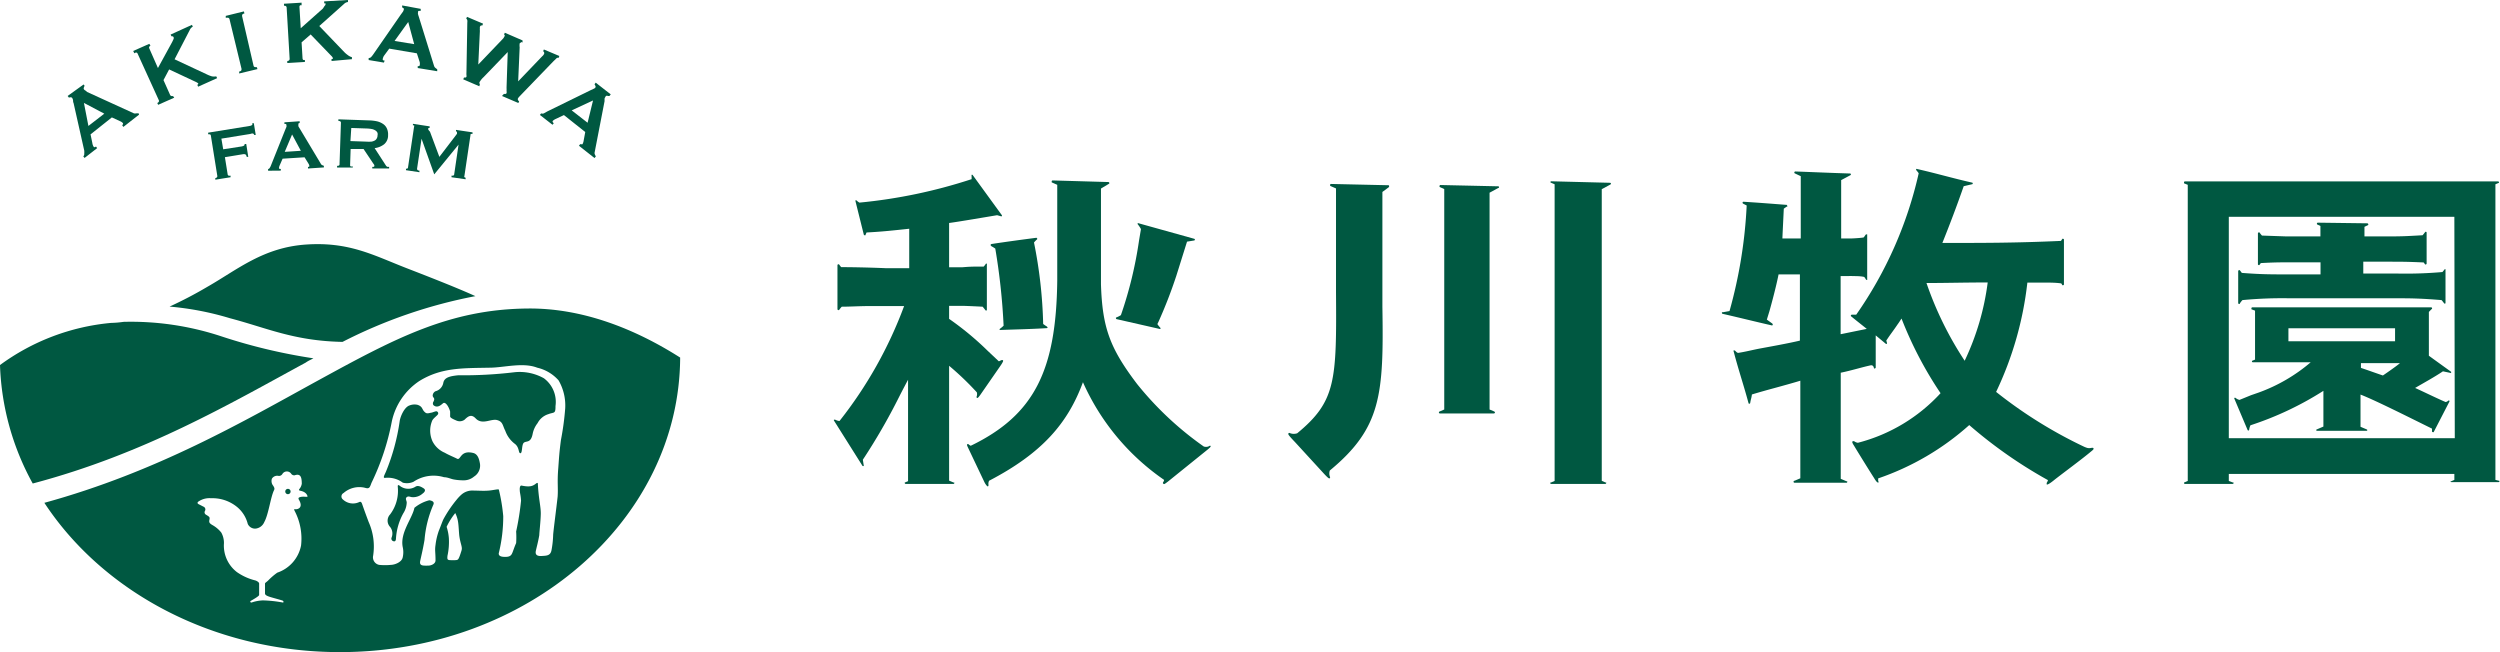 <svg xmlns="http://www.w3.org/2000/svg" viewBox="0 0 234.43 61.16"><defs><style>.cls-1{fill:#005841;}</style></defs><g id="レイヤー_2" data-name="レイヤー 2"><g id="レイヤー_8" data-name="レイヤー 8"><path class="cls-1" d="M210.85,40.37a.08.08,0,0,0,.06-.08,1.39,1.39,0,0,1,.12-.41,30,30,0,0,0,6.84-3.23V40l-.63.27a.1.1,0,0,0-.05.06,0,0,0,0,0,0,0,.1.1,0,0,0,.09.07h4.62a.08.08,0,0,0,.09-.07,0,0,0,0,0,0,0,.1.1,0,0,0-.05-.06l-.59-.25V37c1.45.56,4.88,2.3,6.7,3.19a1.51,1.51,0,0,1,0,.25.08.08,0,0,0,.07.08.11.11,0,0,0,.09,0l1.47-2.85a.1.1,0,0,0,0-.1.09.09,0,0,0-.1,0,.48.48,0,0,1-.25.13c-.76-.32-2.31-1.08-2.86-1.32.76-.45,1.78-1,2.61-1.56l.66.14a.09.09,0,0,0,.1,0,.1.1,0,0,0,0-.1l-2.08-1.5,0-4.11L228,29a.1.1,0,0,0,.06-.05v-.05a.09.09,0,0,0-.09-.08H211.21a.09.09,0,0,0-.09.08,0,0,0,0,0,0,.05.12.12,0,0,0,0,.05l.34.13v4.59l-.29.12a.12.12,0,0,0,0,.05,0,0,0,0,0,0,0,.08.08,0,0,0,.09.08h5.42a15.7,15.7,0,0,1-4.88,2.84l-.72.25L210,37.5a.88.88,0,0,1-.37-.19.09.09,0,0,0-.1,0,.08.08,0,0,0,0,.1l1.23,2.91A.09.09,0,0,0,210.85,40.37Zm12.6-5.16c-.51-.17-1.68-.59-2.06-.71v-.45h3.66C224.7,34.36,223.45,35.21,223.45,35.21ZM214.59,32V30.78h10V32Z"/><path class="cls-1" d="M234.37,45.09,234,45V17.28l.33-.14a.1.1,0,0,0,0-.06,0,0,0,0,0,0,0,.09.09,0,0,0-.09-.07H204.89a.09.09,0,0,0-.09.08v.05a.12.12,0,0,0,0,.05l.35.14V45.1l-.35.15a.12.12,0,0,0,0,0v.05a.09.09,0,0,0,.09.08h4.46a.1.1,0,0,0,.1-.08.11.11,0,0,0,0-.05s0,0-.05,0L209,45.1v-.66h21.15V45l-.3.13a.1.1,0,0,0-.06,0v0a.09.09,0,0,0,.09.08h4.41a.09.09,0,0,0,.09-.08,0,0,0,0,0,0,0A.12.12,0,0,0,234.37,45.09Zm-4.18-4H209V20.33h21.15Z"/><path class="cls-1" d="M210.05,28.43a2,2,0,0,1,.23-.29,39.47,39.47,0,0,1,4.4-.17h10c1.2,0,2.2,0,4.27.17a3.14,3.14,0,0,1,.23.29.08.08,0,0,0,.14,0V25.34a.08.08,0,0,0,0-.08.09.09,0,0,0-.09,0,2.38,2.38,0,0,1-.2.25,39.52,39.52,0,0,1-4.3.14h-3.12V24.54h2.19c1.46,0,1.86,0,3.47.07a1.29,1.29,0,0,1,.13.18.08.08,0,0,0,.09,0,.08.08,0,0,0,.06-.08l0-2.9a.08.08,0,0,0-.14-.05,3.45,3.45,0,0,1-.24.3h0c-1.46.08-1.78.11-3.33.11h-2.12l0-.9.35-.17a.12.12,0,0,0,0-.1.1.1,0,0,0-.09-.06l-4.63-.06a.09.09,0,0,0-.09.08v.05a.12.12,0,0,0,.05.05l.28.13s0,.2,0,.49,0,.49,0,.49H215.7c-.4,0-.64,0-1.27,0l-2.32-.08a2,2,0,0,1-.23-.29.08.08,0,0,0-.09,0,.09.09,0,0,0-.06.07l0,2.9a.08.08,0,0,0,.05.08.08.08,0,0,0,.09,0l.13-.18c1.58-.09,2.36-.07,3.69-.07h1.91v1.13h-2.94c-1.76,0-2.65,0-4.44-.14l-.19-.25a.1.1,0,0,0-.09,0,.09.09,0,0,0-.06.08v3a.09.09,0,0,0,.06.08A.08.08,0,0,0,210.05,28.43Z"/><path class="cls-1" d="M140.49,17.47l-5.41-.12a.09.09,0,0,0-.09.08s0,0,0,.05a.12.12,0,0,0,0,.05l.44.2V38.4l-.44.19a.09.09,0,0,0-.06.06v.05a.1.1,0,0,0,.09.07h5.06a.1.1,0,0,0,.1-.07.07.07,0,0,0,0-.05s0,0-.05-.06l-.45-.19V18.07l.81-.44a.08.08,0,0,0,0-.16Z"/><path class="cls-1" d="M89.43,45.25,89,45.07V34.3a27.24,27.24,0,0,1,2.6,2.49.68.68,0,0,1,0,.34s-.06.13,0,.17.09.05.33-.28l1.94-2.8c.24-.37.21-.4.17-.44s-.13,0-.17,0a.68.68,0,0,1-.21.1l-1.06-1A27.9,27.9,0,0,0,89,29.9V28.68h1.21c.39,0,1.93.08,1.93.08a3.7,3.7,0,0,1,.26.32.08.08,0,0,0,.14,0V24.81a.08.08,0,0,0,0-.08.09.09,0,0,0-.09,0,1.83,1.83,0,0,1-.21.27l-.62,0c-.31,0-.65,0-1.36.06H89V20.91c.79-.1,3.77-.61,4.5-.73l.33.09a.09.09,0,0,0,.11,0,.08.08,0,0,0,0-.1L91.2,16.4a.08.08,0,0,0-.09,0,.09.09,0,0,0,0,.08c0,.07,0,.19,0,.32A48.56,48.56,0,0,1,80.59,19a1.44,1.44,0,0,1-.28-.21.07.07,0,0,0-.09,0s0,.05,0,.08L81,22a.09.09,0,0,0,.07.06.08.08,0,0,0,.08,0,2.17,2.17,0,0,1,.11-.26c1.1-.06,1.78-.11,4-.35v3.7H83.09c-1.85-.08-3.56-.1-4.21-.1a2.31,2.31,0,0,1-.2-.26.1.1,0,0,0-.09,0,.08.08,0,0,0-.06.08V29a.09.09,0,0,0,.06.07.08.08,0,0,0,.09,0,3.38,3.38,0,0,1,.25-.31c.71,0,1.53-.05,2.47-.06l1.68,0h1.7a39.51,39.51,0,0,1-6.06,10.78,1.17,1.17,0,0,1-.41-.13s-.08,0-.1,0a.08.08,0,0,0,0,.1l2.67,4.24a.09.09,0,0,0,.11,0l0,0a.08.08,0,0,0,0-.08l-.08-.5a57.24,57.24,0,0,0,3.4-5.89c.31-.61.6-1.16.84-1.61v9.51l-.31.13a.08.08,0,0,0,0,0,.11.11,0,0,0,0,.05.1.1,0,0,0,.1.08h4.46a.09.09,0,0,0,.09-.08s0,0,0-.05Z"/><path class="cls-1" d="M92.89,23s0,0,.08.09a3.48,3.48,0,0,1,.36.22,60.29,60.29,0,0,1,.78,7.23,2.73,2.73,0,0,1-.33.28c-.08.06-.06.1,0,.12s0,0,.08,0c1.43-.05,2.87-.08,4.3-.17,0,0,.06,0,.07-.06s0,0-.06-.09a3.64,3.64,0,0,1-.35-.24,43.39,43.39,0,0,0-.86-7.64,2.6,2.6,0,0,1,.28-.29c.07-.06,0-.09,0-.1a.07.07,0,0,0-.08-.05c-1.39.18-2.79.37-4.18.58A.11.11,0,0,0,92.89,23Z"/><path class="cls-1" d="M110.31,25.85h0l1-3.19.67-.11a.09.09,0,0,0,.07-.08.1.1,0,0,0-.07-.08l-5.2-1.45a.08.08,0,0,0-.09,0,.06.06,0,0,0,0,.09,3.14,3.14,0,0,1,.3.45l-.18,1.07a38,38,0,0,1-1.7,7,2.43,2.43,0,0,1-.46.23.08.08,0,0,0,0,.08.08.08,0,0,0,.07.07l4,.91a.08.08,0,0,0,.09,0,.09.09,0,0,0,0-.1,2.48,2.48,0,0,1-.28-.35l.11-.23A44.25,44.25,0,0,0,110.31,25.85Z"/><path class="cls-1" d="M113.31,41.87a.71.71,0,0,1-.43,0A30.39,30.39,0,0,1,106.62,36c-2.55-3.36-3.25-5.28-3.38-9.34V17.68l.77-.46a.09.09,0,0,0,0-.1.09.09,0,0,0-.08-.05l-5.22-.15a.1.1,0,0,0-.09.07s0,0,0,.05l0,.06.52.23v9c-.1,8.37-2.13,12.58-8.11,15.47a.66.66,0,0,1-.15-.09s-.1-.11-.16-.06-.07.06.07.36l1.52,3.2c.13.26.28.42.33.4s.06-.12.05-.16a.64.64,0,0,1,.06-.37c4.93-2.57,7.37-5.35,8.8-9.24A21.91,21.91,0,0,0,109.16,45a.4.4,0,0,1-.07.19s-.09.11,0,.17.08.06.44-.21h0l3.72-3h0c.31-.26.29-.29.26-.34S113.35,41.85,113.31,41.87Z"/><path class="cls-1" d="M130.21,17.37l-5.39-.12a.08.08,0,0,0-.09.07,0,0,0,0,0,0,.05s0,.05,0,.06l.55.24v9.7c.06,8.33,0,10.26-3.64,13.26a1,1,0,0,1-.64,0s-.12-.08-.17,0-.09.1.59.81l2.75,3h0c.44.47.47.44.53.4s0-.13,0-.17a.84.84,0,0,1,0-.55c4.84-4,5.06-7.14,4.93-15.35V18l.58-.43a.11.11,0,0,0,.05-.1A.09.09,0,0,0,130.21,17.37Z"/><path class="cls-1" d="M145.47,17a.1.1,0,0,0-.09.07s0,0,0,0a.1.1,0,0,0,.05.06l.35.15V45.1l-.35.15a.1.1,0,0,0-.06,0v.05a.09.09,0,0,0,.09.08h5.06a.1.1,0,0,0,.1-.08.11.11,0,0,0,0-.05s0,0-.05,0l-.37-.16V17.74l.81-.44a.09.09,0,0,0,.05-.1.1.1,0,0,0-.09-.06Z"/><path class="cls-1" d="M196.09,42a.74.74,0,0,1-.37,0,2.49,2.49,0,0,1-.29-.11,42.46,42.46,0,0,1-8.25-5.14,32.07,32.07,0,0,0,2.93-10.25c.67,0,1,0,1.57,0s1.07,0,1.57.07c.08,0,.1.13.14.17a.1.1,0,0,0,.09,0s.06,0,.06-.08c0-1.4,0-2.78,0-4.18a.07.07,0,0,0-.06-.08.07.07,0,0,0-.09,0l-.13.19c-4.43.2-7.48.19-11.12.19.71-1.77,1.37-3.51,2-5.32l.77-.18a.08.08,0,0,0,0-.16c-1.85-.42-3.28-.85-5.13-1.27a.08.08,0,0,0-.09,0,.1.1,0,0,0,0,.1c.05.07.18.21.23.3a37.45,37.45,0,0,1-5.86,13.26h-.4a.09.09,0,0,0-.09.05.08.08,0,0,0,0,.09c.48.4,1,.8,1.48,1.19l-2.45.5V25.89h.7a3.83,3.83,0,0,1,.47,0c.25,0,.69,0,1,.07.08,0,.18.22.22.27s.06,0,.1,0,0,0,0-.08c0-1.4,0-2.69,0-4.09,0-.05,0-.07,0-.08s-.05,0-.1,0-.19.28-.25.29c-.31.05-.84.08-1.09.09h-1c0-1.95,0-3.52,0-5.47l.86-.46a.09.09,0,0,0,.05-.1s0-.05-.08-.06c-1.92-.06-3.21-.12-5.12-.19a.1.1,0,0,0-.1.07s0,0,0,.06,0,0,.07.06l.53.25c0,2.07,0,3.77,0,5.84l-.79,0h-.93c0-.16.09-1.89.13-2.79a2.82,2.82,0,0,1,.31-.21c.05,0,.05,0,0-.09s0-.06-.07-.06c-1.44-.11-2.54-.2-4-.29-.06,0-.08,0-.1.06s0,.06,0,.07,0,0,.05.05l.33.17a44.39,44.39,0,0,1-1.61,9.9l-.63.11a.14.14,0,0,0-.08,0,.15.15,0,0,0,0,.06.08.08,0,0,0,.07.09c1.63.37,3,.72,4.59,1.08a.07.07,0,0,0,.1-.05.05.05,0,0,0,0-.05.14.14,0,0,0-.05-.08l-.5-.36.24-.78s.57-2,.86-3.46h2c0,2,0,4.22,0,6.21-1.14.27-2.72.55-3.85.76-.7.14-1.28.29-1.93.39-.14,0-.27-.2-.32-.22a.14.14,0,0,0-.11,0s-.05,0,0,.09c.45,1.73.92,3.09,1.39,4.83,0,0,0,.06.07.07a.09.09,0,0,0,.09-.07c.06-.39.11-.41.16-.8,1.4-.43,3.14-.86,4.54-1.29,0,2.94,0,6.21,0,9.15l-.54.23c-.1,0-.1.1-.09.13a.11.11,0,0,0,.11.06h4.83a.08.08,0,0,0,.09-.07s0-.06,0-.07a.18.18,0,0,0-.07,0l-.54-.23c0-3.21,0-6.74,0-9.95.95-.19,2-.52,2.84-.7.26,0,.26.25.28.29a.08.08,0,0,0,.1,0,.09.09,0,0,0,.06-.09l0-3,.95.79a.09.09,0,0,0,.1,0s0,0,0-.09-.11-.22,0-.3c.31-.48.67-.93,1-1.43.08-.1.29-.43.37-.55a35.62,35.62,0,0,0,3.66,7,15.91,15.91,0,0,1-7.75,4.65.74.74,0,0,1-.33-.13.17.17,0,0,0-.17,0c-.1.05.09.33.14.41.46.77,1.55,2.52,1.86,3,.18.31.31.46.4.45s0-.15,0-.15,0-.21,0-.24a24.82,24.82,0,0,0,8.54-5A43.16,43.16,0,0,0,192,45c.1,0-.05.23-.07.27s0,.16,0,.16.07.09.65-.38,2.66-2,3.45-2.67c.24-.19.32-.26.28-.34S196.19,42,196.09,42Zm-11.85-8.16a32.16,32.16,0,0,1-3.59-7.3c1.87,0,3.87-.06,5.74-.05A24.19,24.19,0,0,1,184.24,33.81Z"/><path class="cls-1" d="M29.39,33.6a52.4,52.4,0,0,1-8.63-2.06,27,27,0,0,0-9.17-1.36,9.24,9.24,0,0,1-1.18.1A20.8,20.8,0,0,0,0,34.23,24.61,24.61,0,0,0,3.07,45.34C13.53,42.57,21.49,37.9,28.67,34,28.92,33.82,29.14,33.74,29.39,33.6Z"/><path class="cls-1" d="M39.75,45.81c-.33-.22-.59-.31-.81-.16a1.27,1.27,0,0,1-1.47-.11c-.13-.08-.18-.08-.17.11a3.68,3.68,0,0,1-.72,2.59.85.85,0,0,0,0,1.17,1,1,0,0,1,.14,1,.25.25,0,0,0,.17.34c.17.06.23-.07.24-.23a5.59,5.59,0,0,1,.69-2.39,2,2,0,0,0,.32-1c0-.18-.17-.37,0-.51s.34,0,.53,0a1.31,1.31,0,0,0,.95-.33C39.71,46.23,40,46,39.75,45.81Z"/><path class="cls-1" d="M51,35.47a4.64,4.64,0,0,0-2.8-.56,40.18,40.18,0,0,1-5.24.28c-.75.08-1.29.19-1.39.71a1,1,0,0,1-.74.79.5.5,0,0,0-.22.24c-.16.43.31.28,0,.8-.07.27.12.33.24.38.27.06.47-.1.69-.29s.54.3.67.77c0,.16,0,.33,0,.46s.31.27.62.4a.77.77,0,0,0,.73-.09c.37-.37.66-.53,1.05-.12.61.64,1.44,0,2,.15s.51.51.77,1a2.62,2.62,0,0,0,.86,1.2c.49.34.35.91.56.91s.09-.83.34-1,.64.05.81-.82a2.35,2.35,0,0,1,.46-1,1.7,1.7,0,0,1,1-.84c.54-.21.69,0,.68-.76A2.76,2.76,0,0,0,51,35.47Z"/><path class="cls-1" d="M49.47,28.93C42.12,29,37,31.75,29.73,35.73c-6.86,3.76-15,8.52-25.57,11.42,5.5,8.37,15.85,14,27.72,14,17.57,0,31.83-12.36,31.9-27.62C59.57,30.85,54.62,28.87,49.47,28.93ZM28.12,46.62c-.14.05-.16.11-.09.24.46.78-.16.92-.33.89s-.11.07-.07.16a5.61,5.61,0,0,1,.6,3.25A3.37,3.37,0,0,1,26,53.7a6.19,6.19,0,0,0-.83.71c-.13.14-.32.24-.32.31v.93c0,.18.3.27.52.34s1.06.29,1.15.34.08.19,0,.17a11.75,11.75,0,0,0-1.87-.2,3.77,3.77,0,0,0-1.06.2c-.13,0-.15-.09-.09-.14s.8-.44.8-.57V54.73c0-.13-.2-.25-.35-.3a5.16,5.16,0,0,1-1.73-.78A3.13,3.13,0,0,1,21,50.94a2,2,0,0,0-.25-1,2.82,2.82,0,0,0-.86-.72c-.27-.17-.3-.25-.25-.49s0-.27-.33-.47a.25.25,0,0,1-.09-.35.28.28,0,0,0-.14-.4l-.41-.21c-.21-.09-.18-.21,0-.31a1.82,1.82,0,0,1,1.12-.27,3.64,3.64,0,0,1,2.44.82,3,3,0,0,1,1,1.58.75.75,0,0,0,.73.45,1,1,0,0,0,.82-.61c.41-.74.59-2.34.92-3,.08-.16,0-.27-.08-.41a.69.69,0,0,1-.12-.67.59.59,0,0,1,.64-.25.38.38,0,0,0,.35-.2.49.49,0,0,1,.82,0,.34.34,0,0,0,.32.14c.63-.22.66.32.67.78a1,1,0,0,1-.24.52c-.05.08,0,.12.06.14s.61.08.72.54C28.81,46.65,28.48,46.51,28.12,46.62Zm15.16,5c-.09.28-.11.35-.18.54-.15.37-.15.37-.64.37s-.54,0-.5-.41a6.12,6.12,0,0,0,.13-1.66,4.52,4.52,0,0,0-.21-1.06,6.58,6.58,0,0,1,.81-1.29,2.75,2.75,0,0,1,.26.81c.07.42.08,1.07.13,1.4C43.18,51,43.38,51.32,43.28,51.6ZM52.6,41.26c-.16,1.24-.17,1.57-.25,2.65-.11,1.31,0,1.84-.06,2.67-.12,1.1-.41,3.29-.42,3.6a8.93,8.93,0,0,1-.16,1.44c-.11.51-.48.49-1,.52-.37,0-.54-.14-.46-.5s.22-.87.32-1.46c0-.24.13-1.32.14-2s-.2-1.38-.27-2.74c0-.11,0-.22-.16-.11-.31.25-.57.37-1.39.2-.16,0-.16.33-.15.42,0,.27.09.47.12,1a25.08,25.08,0,0,1-.46,2.89,8.4,8.4,0,0,1,0,1.08c-.11.26-.15.36-.22.56-.18.46-.19.73-.76.74-.24,0-.68,0-.65-.34a14.4,14.4,0,0,0,.42-3.48,16.91,16.91,0,0,0-.4-2.44.08.08,0,0,0-.11-.07c-.13,0-.5.08-.8.11-.58.05-1,0-1.67,0a1.56,1.56,0,0,0-.94.38,3.89,3.89,0,0,0-.47.5h0a11.47,11.47,0,0,0-1.23,1.83c-.12.27-.22.57-.42,1.06a6,6,0,0,0-.31,1.33c-.08.54,0,.64,0,1.45,0,.31-.38.48-.67.49-.47,0-.86.05-.77-.42.06-.31.25-1.05.41-2a10.34,10.34,0,0,1,.82-3.28c.16-.33-.21-.4-.37-.43a3.57,3.57,0,0,0-1.4.71c-.2,1-1.35,2.31-1.1,3.66a2.16,2.16,0,0,1,0,1c-.1.44-.73.68-1.11.69a5.61,5.61,0,0,1-1.09,0,.72.72,0,0,1-.57-.86,5.66,5.66,0,0,0-.42-3.16c-.21-.56-.42-1.13-.62-1.71-.07-.18-.14-.23-.31-.14a1.37,1.37,0,0,1-1.48-.26.36.36,0,0,1,.06-.61,2.24,2.24,0,0,1,2-.49c.44.14.46-.06.62-.47a23,23,0,0,0,1.9-5.74,6.08,6.08,0,0,1,2.58-3.8c2.07-1.28,4.08-1.2,6.57-1.25,1.35,0,3.13-.53,4.49,0a3.82,3.82,0,0,1,2,1.19A4.7,4.7,0,0,1,53,38.3,25.94,25.94,0,0,1,52.6,41.26Z"/><path class="cls-1" d="M44.39,42.48c-1.26-.32-1.17.74-1.54.53-.2-.11-.82-.36-1.13-.55a2.28,2.28,0,0,1-1.16-1.07,2.42,2.42,0,0,1-.05-1.9c.08-.24.45-.48.55-.63s-.05-.32-.19-.29a3.3,3.3,0,0,0-.37.12c-.15,0-.43.15-.61,0-.36-.27-.2-.55-.74-.73a1.27,1.27,0,0,0-.75.06c-.47.15-.85,1-.92,1.47a19.72,19.72,0,0,1-1.29,4.74c-.15.35-.32.61-.07.58a2.35,2.35,0,0,1,1.65.45,1.51,1.51,0,0,0,1-.08,3.38,3.38,0,0,1,2.87-.43c.33,0,.63.16.91.21a4.91,4.91,0,0,0,1,.08,1.47,1.47,0,0,0,.9-.35,1.21,1.21,0,0,0,.54-1.3C44.93,43.07,44.81,42.59,44.39,42.48Z"/><path class="cls-1" d="M6.62,9.12a.18.18,0,0,1,.15.07.64.64,0,0,1,.08.2c0,.08,0,.18.05.28l1,4.45a1.65,1.65,0,0,1,0,.3.28.28,0,0,1-.09.24l.12.15,1.18-.92L9,13.74c-.11.08-.18.09-.23,0a.81.81,0,0,1-.11-.32l-.17-.82,2-1.59.8.37a.65.65,0,0,1,.23.16.1.1,0,0,1,0,.12.35.35,0,0,1-.06.09l.11.15,1.47-1.15L13,10.63l-.22,0a.47.47,0,0,1-.22,0l-4.38-2L8,8.48a.28.28,0,0,1-.13-.11.15.15,0,0,1,0-.16c0-.05,0-.1.08-.14l-.11-.15L6.34,9l.12.15Zm3.16,1.54L8.29,11.81,7.87,9.65Z"/><path class="cls-1" d="M12.89,5l2,4.39c.05.11,0,.2-.14.27l.08.17,1.51-.67L16.22,9a.2.2,0,0,1-.15,0,.17.17,0,0,1-.12-.1l-.62-1.39.53-1,2.5,1.17c.14.07.22.12.23.15s0,.09-.09.12l.08.18,1.78-.8-.08-.17a1.21,1.21,0,0,1-.41,0A2.85,2.85,0,0,1,19.45,7L16.37,5.56,17.8,2.8a.63.63,0,0,1,.28-.3L18,2.33l-2,.91.08.17a.2.2,0,0,1,.11,0,.14.14,0,0,1,.09.08.28.28,0,0,1,0,.16l-.13.28L14.81,6.38,14,4.54a.14.14,0,0,1,0-.15.23.23,0,0,1,.11-.11L14,4.11l-1.51.67L12.6,5C12.74,4.89,12.84,4.92,12.89,5Z"/><path class="cls-1" d="M21.52,1.79l1.13,4.67c0,.12,0,.21-.22.25l0,.18,1.71-.41-.05-.18c-.17,0-.28,0-.31-.12L22.7,1.51c0-.12,0-.21.22-.25l-.05-.19-1.7.42,0,.18C21.39,1.63,21.49,1.67,21.52,1.79Z"/><path class="cls-1" d="M26.88.72l.28,4.79c0,.13-.07.2-.22.21v.19l1.65-.1,0-.19a.28.28,0,0,1-.15,0,.21.21,0,0,1-.07-.14l-.09-1.51.85-.74,1.93,2a.65.65,0,0,1,.16.22c0,.05,0,.08-.13.08v.19L33,5.55V5.36a1,1,0,0,1-.38-.19,2.46,2.46,0,0,1-.34-.29L29.94,2.44,32.26.37a.61.61,0,0,1,.37-.18V0L30.4.13V.32a.24.24,0,0,1,.12,0,.1.1,0,0,1,0,.1.19.19,0,0,1-.08.13L30.28.8,28.2,2.65l-.12-2A.19.19,0,0,1,28.14.5a.24.24,0,0,1,.14,0V.25l-1.65.1V.54C26.79.53,26.87.59,26.88.72Z"/><path class="cls-1" d="M36.07,5.68q-.21,0-.18-.15A.87.87,0,0,1,36,5.24l.5-.68L39.09,5l.27.83a.86.86,0,0,1,0,.29.11.11,0,0,1-.08.08.28.28,0,0,1-.11,0l0,.18,1.83.3,0-.18-.18-.14a.41.41,0,0,1-.12-.19L39.27,1.56a1.83,1.83,0,0,1-.07-.23.37.37,0,0,1,0-.18c0-.07,0-.12.09-.13l.16,0,0-.19L37.71.51l0,.18.14.09a.15.15,0,0,1,0,.16.46.46,0,0,1-.09.19l-.17.23L35,5.1a2.51,2.51,0,0,1-.19.24.31.31,0,0,1-.24.1l0,.19L36,5.87Zm2.21-3.62.56,2.08L37,3.84Z"/><path class="cls-1" d="M45,7.89a.18.18,0,0,1,0-.24,1.87,1.87,0,0,1,.35-.42l2.26-2.35h0l-.11,3.34a2.73,2.73,0,0,1,0,.32.36.36,0,0,1,0,.19.12.12,0,0,1-.11.08h-.14L47.07,9l1.54.66.07-.17a.21.21,0,0,1-.11-.12.17.17,0,0,1,0-.14.86.86,0,0,1,.13-.17l.22-.23,3-3.11.25-.24a.18.18,0,0,1,.21-.05l.07-.18L51,4.64l-.07.17a.15.15,0,0,1,.09.1.17.17,0,0,1,0,.14.61.61,0,0,1-.18.23L48.59,7.63h0l.14-3.19a1.39,1.39,0,0,1,0-.37A.24.24,0,0,1,48.83,4,.1.1,0,0,1,49,4L49,3.79l-1.66-.72-.08.18c.09,0,.1.11,0,.24a.37.37,0,0,1-.06.1l-.15.16-2.2,2.3h0L45,2.9a1.42,1.42,0,0,1,0-.26.34.34,0,0,1,0-.12c.05-.12.12-.16.22-.12l.08-.18-1.51-.64-.07.17a.25.25,0,0,1,.1.15.81.81,0,0,1,0,.22L43.74,6.8a1.7,1.7,0,0,0,0,.22.58.58,0,0,1,0,.18.11.11,0,0,1-.1.07l-.13,0-.07.17,1.51.65Z"/><path class="cls-1" d="M51,10.63a.33.33,0,0,1-.26,0l-.11.15,1.18.92.12-.15c-.11-.08-.14-.15-.09-.22a1,1,0,0,1,.28-.18l.76-.36,2,1.59-.16.87a.9.9,0,0,1-.1.27.11.11,0,0,1-.11,0l-.11,0-.11.15,1.46,1.15.12-.15-.1-.21a.41.41,0,0,1,0-.22l.92-4.75c0-.1,0-.18,0-.24a.48.48,0,0,1,.08-.16A.15.15,0,0,1,57,9l.15,0,.12-.15-1.41-1.1-.11.15a1.09,1.09,0,0,1,.08.15.16.16,0,0,1,0,.16.37.37,0,0,1-.17.12l-.26.12-4.08,2Zm4.61-1.21-.51,2.09-1.49-1.16Z"/><path class="cls-1" d="M23.73,12.52a.19.19,0,0,1,.1.13l.15,0-.18-1.1-.15,0a.18.18,0,0,1,0,.16.45.45,0,0,1-.24.1l-3.89.63,0,.15c.15,0,.23,0,.25.11l.61,3.81c0,.1-.05.16-.19.19l0,.15,1.43-.23,0-.15a.51.51,0,0,1-.18,0,.14.14,0,0,1-.09-.11l-.26-1.62,1.64-.27a.59.59,0,0,1,.27,0,.31.31,0,0,1,.13.24l.15,0-.19-1.21-.16,0a.13.13,0,0,1-.06.16.73.73,0,0,1-.26.08L20.93,14l-.17-1,2.72-.44A.51.51,0,0,1,23.73,12.52Z"/><path class="cls-1" d="M26.33,16v-.16c-.11,0-.16,0-.17-.08a.77.77,0,0,1,.07-.26l.27-.62,2.06-.13.37.6a.49.49,0,0,1,.08.22.08.08,0,0,1-.05.08l-.08,0v.15l1.49-.1v-.15l-.17-.07a.3.3,0,0,1-.12-.13l-2-3.34a1.81,1.81,0,0,1-.1-.17.65.65,0,0,1,0-.13c0-.06,0-.11,0-.13l.12-.05v-.16l-1.43.1v.15l.13,0a.12.12,0,0,1,.06.12.34.34,0,0,1,0,.16l-.09.21-1.36,3.4a1.13,1.13,0,0,1-.11.22.21.21,0,0,1-.16.12v.16Zm1.06-3.39.82,1.53-1.51.1Z"/><path class="cls-1" d="M31.61,15.55v.16l1.47,0V15.6a.33.33,0,0,1-.2,0,.13.13,0,0,1-.05-.12l.05-1.51,1.21,0L35,15.33a.77.77,0,0,1,.1.15.22.22,0,0,1,0,.1s0,.05-.06.06a.18.18,0,0,1-.13,0v.16l1.58,0v-.15l-.15,0a.29.29,0,0,1-.14-.11l-1.07-1.65a1.81,1.81,0,0,0,.9-.37,1.07,1.07,0,0,0,.36-.85,1.32,1.32,0,0,0-.11-.62,1,1,0,0,0-.35-.42,1.7,1.7,0,0,0-.56-.25,3.94,3.94,0,0,0-.73-.09l-2.91-.1v.15c.16,0,.24.06.24.17l-.13,3.85C31.86,15.51,31.77,15.56,31.61,15.55ZM32.94,12l1.47.05a3.25,3.25,0,0,1,.51.06,1.06,1.06,0,0,1,.32.15.51.51,0,0,1,.16.2.53.53,0,0,1,0,.25.51.51,0,0,1-.06.25.46.46,0,0,1-.17.2,1,1,0,0,1-.33.12,3.68,3.68,0,0,1-.51,0l-1.47-.05Z"/><path class="cls-1" d="M40.16,12.15a.26.26,0,0,1,0-.11A.09.09,0,0,1,40.2,12a.14.14,0,0,1,.09,0l0-.15-1.57-.24,0,.15a.22.22,0,0,1,.11,0,.1.1,0,0,1,0,.11l-.57,3.83a.14.14,0,0,1-.07.11.17.17,0,0,1-.12,0l0,.15,1.26.19,0-.15c-.16,0-.23-.09-.22-.19l.42-2.8h0l1.19,3.34h0L43,13.56h0l-.41,2.79c0,.1-.1.14-.25.12l0,.15,1.32.19,0-.15a.14.14,0,0,1-.11-.05.13.13,0,0,1,0-.12l.57-3.84c0-.05,0-.08.07-.09a.25.25,0,0,1,.12,0l0-.15-1.55-.23,0,.15c.07,0,.1,0,.09.11a.25.25,0,0,1,0,.11l-.12.16-1.53,2-.88-2.36A1.42,1.42,0,0,1,40.16,12.15Z"/><path class="cls-1" d="M27,45.84a.25.25,0,1,0,.25.25A.25.25,0,0,0,27,45.84Z"/><path class="cls-1" d="M21.56,29.84c3.5.92,6,2.13,10.56,2.22a46.33,46.33,0,0,1,12.46-4.29c-1.84-.84-5-2.06-6.47-2.63-3.13-1.22-5.38-2.48-9.4-2.21s-6.44,2.35-9.24,3.95a38.73,38.73,0,0,1-3.57,1.87A27.68,27.68,0,0,1,21.56,29.84Z"/></g></g></svg>